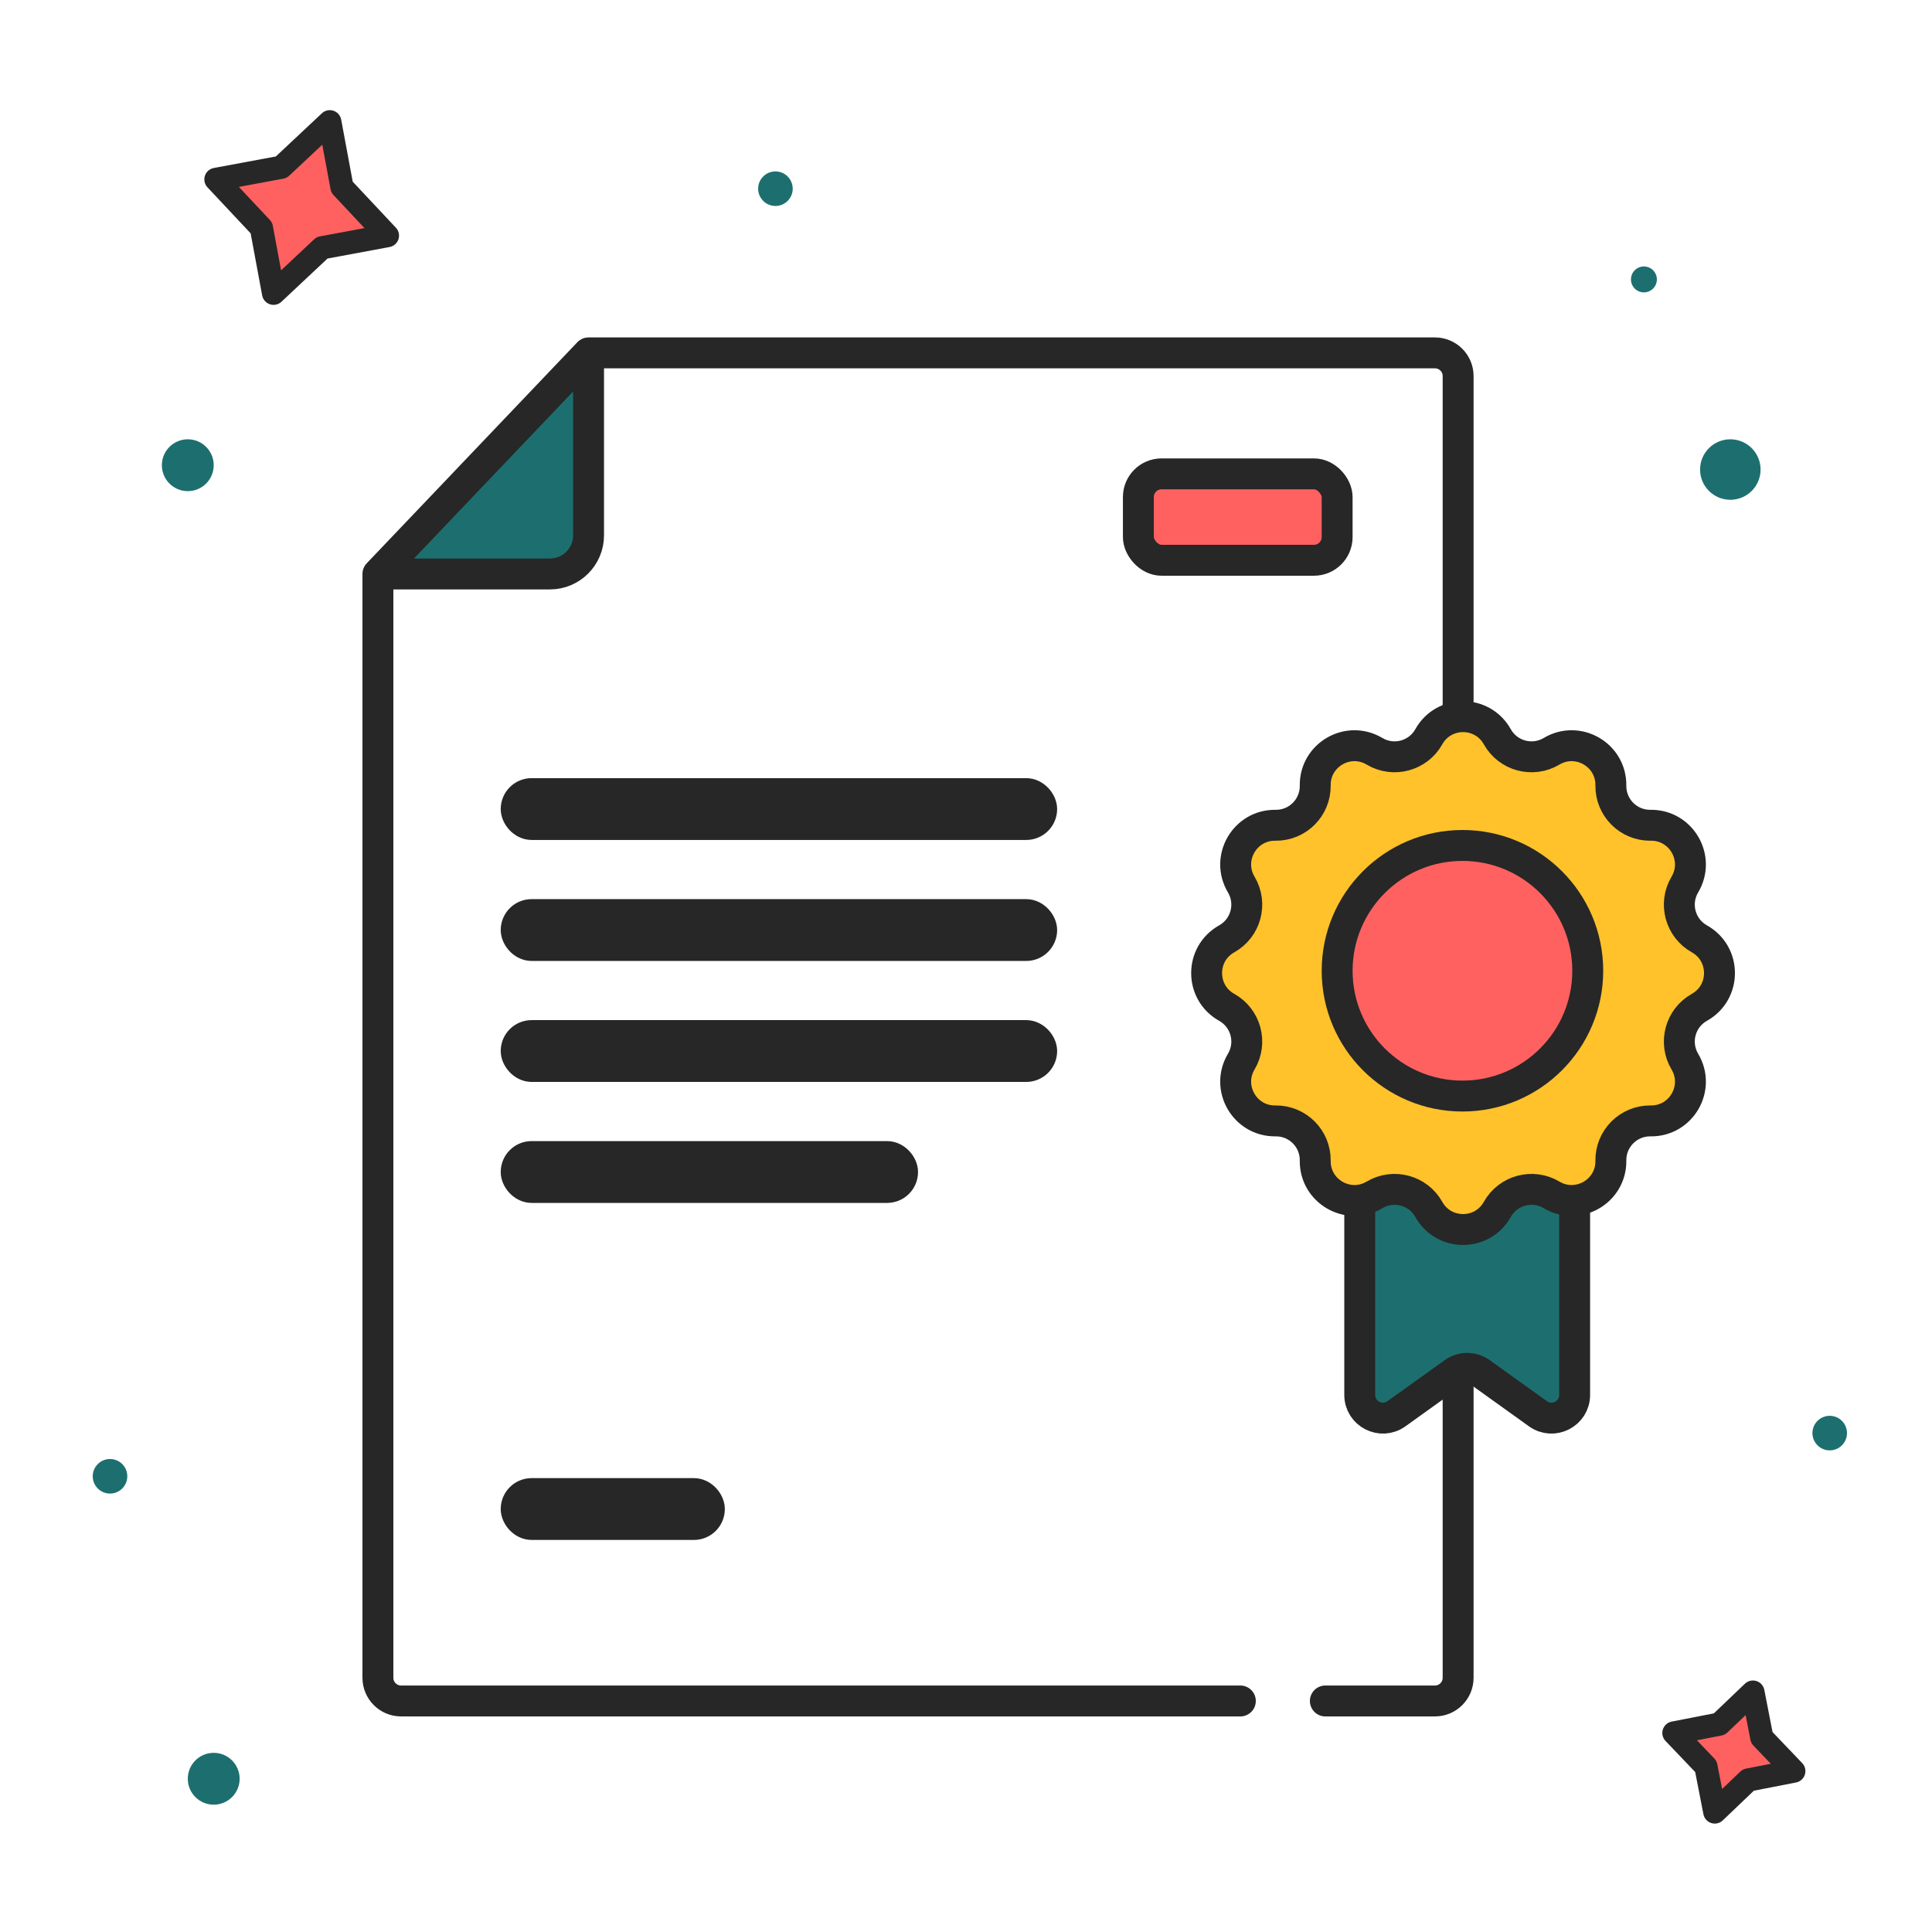 <?xml version="1.0" encoding="UTF-8"?> <svg xmlns="http://www.w3.org/2000/svg" width="250" height="250" viewBox="0 0 250 250" fill="none"><path d="M74.912 74.736H50.02L76.857 46.78L74.912 74.736Z" fill="#1D6F6F"></path><path d="M76.159 45.662V69.271C76.159 72.032 73.921 74.271 71.159 74.271H48.902M76.159 45.662H185.681C187.338 45.662 188.681 47.005 188.681 48.662V217.105C188.681 218.762 187.338 220.105 185.681 220.105H171.5M76.159 45.662L48.902 74.271M48.902 74.271V217.105C48.902 218.762 50.245 220.105 51.902 220.105H160.5" stroke="#272727" stroke-width="4" stroke-linecap="round" stroke-linejoin="round"></path><rect x="147.305" y="61.317" width="25.719" height="11.182" rx="3" fill="#FF6161" stroke="#272727" stroke-width="4"></rect><rect x="66.793" y="102.691" width="68" height="4" rx="2" fill="#272727" stroke="#272727" stroke-width="4"></rect><rect x="66.793" y="118.347" width="68" height="4" rx="2" fill="#272727" stroke="#272727" stroke-width="4"></rect><rect x="66.793" y="134.002" width="68" height="4" rx="2" fill="#272727" stroke="#272727" stroke-width="4"></rect><rect x="66.793" y="149.657" width="50" height="4" rx="2" fill="#272727" stroke="#272727" stroke-width="4"></rect><rect x="66.793" y="193.268" width="25" height="4" rx="2" fill="#272727" stroke="#272727" stroke-width="4"></rect><path d="M203.756 179.8V154.585C203.756 152.929 202.413 151.585 200.756 151.585H178.682C177.025 151.585 175.682 152.929 175.682 154.585V179.8C175.682 182.321 178.604 183.718 180.566 182.134L187.834 176.267C188.934 175.38 190.504 175.38 191.603 176.267L198.872 182.134C200.834 183.718 203.756 182.321 203.756 179.8Z" fill="#1D6F6F"></path><path d="M184.889 95.333C186.826 91.87 191.81 91.87 193.748 95.333C195.143 97.827 198.32 98.678 200.774 97.216C204.184 95.186 208.5 97.677 208.446 101.646C208.408 104.502 210.733 106.828 213.59 106.789C217.558 106.736 220.05 111.052 218.019 114.461C216.558 116.916 217.409 120.093 219.902 121.488C223.366 123.425 223.366 128.409 219.902 130.347C217.409 131.742 216.558 134.919 218.019 137.373C220.05 140.783 217.558 145.099 213.59 145.045C210.733 145.007 208.408 147.332 208.446 150.189C208.5 154.157 204.184 156.649 200.774 154.619C198.32 153.157 195.143 154.008 193.748 156.501C191.81 159.965 186.826 159.965 184.889 156.501C183.494 154.008 180.317 153.157 177.862 154.619C174.453 156.649 170.136 154.157 170.19 150.189C170.229 147.332 167.903 145.007 165.046 145.045C161.078 145.099 158.586 140.783 160.617 137.373C162.079 134.919 161.228 131.742 158.734 130.347C155.271 128.409 155.271 123.425 158.734 121.488C161.228 120.093 162.079 116.916 160.617 114.461C158.586 111.052 161.078 106.736 165.046 106.789C167.903 106.828 170.229 104.502 170.19 101.646C170.136 97.677 174.453 95.186 177.862 97.216C180.317 98.678 183.494 97.827 184.889 95.333Z" fill="#FFC22A" stroke="#272727" stroke-width="4"></path><circle cx="189.24" cy="125.616" r="16.214" fill="#FF6161" stroke="#272727" stroke-width="4"></circle><path d="M175.951 155.997V180.501C175.951 182.944 178.714 184.363 180.699 182.939L188.107 177.628C189.152 176.879 190.558 176.879 191.603 177.628L199.01 182.939C200.995 184.363 203.758 182.944 203.758 180.501V155.997" stroke="#272727" stroke-width="4" stroke-linejoin="round"></path><path d="M42.675 15.754L44.247 24.214L50.134 30.49L41.674 32.061L35.398 37.949L33.827 29.488L27.94 23.213L36.4 21.641L42.675 15.754Z" fill="#FF6161" stroke="#272727" stroke-width="3" stroke-linejoin="round"></path><path d="M226.829 218.956L227.976 224.843L232.118 229.181L226.231 230.328L221.893 234.47L220.746 228.583L216.604 224.245L222.491 223.098L226.829 218.956Z" fill="#FF6161" stroke="#272727" stroke-width="3" stroke-linejoin="round"></path><circle cx="24.3" cy="60.199" r="3.355" fill="#1D6F6F"></circle><circle cx="236.764" cy="185.441" r="2.236" fill="#1D6F6F"></circle><circle cx="223.904" cy="60.758" r="3.914" fill="#1D6F6F"></circle><circle cx="27.655" cy="230.17" r="3.355" fill="#1D6F6F"></circle><circle cx="14.236" cy="191.031" r="2.236" fill="#1D6F6F"></circle><circle cx="212.722" cy="36.157" r="1.677" fill="#1D6F6F"></circle><circle cx="100.34" cy="24.416" r="2.236" fill="#1D6F6F"></circle></svg> 